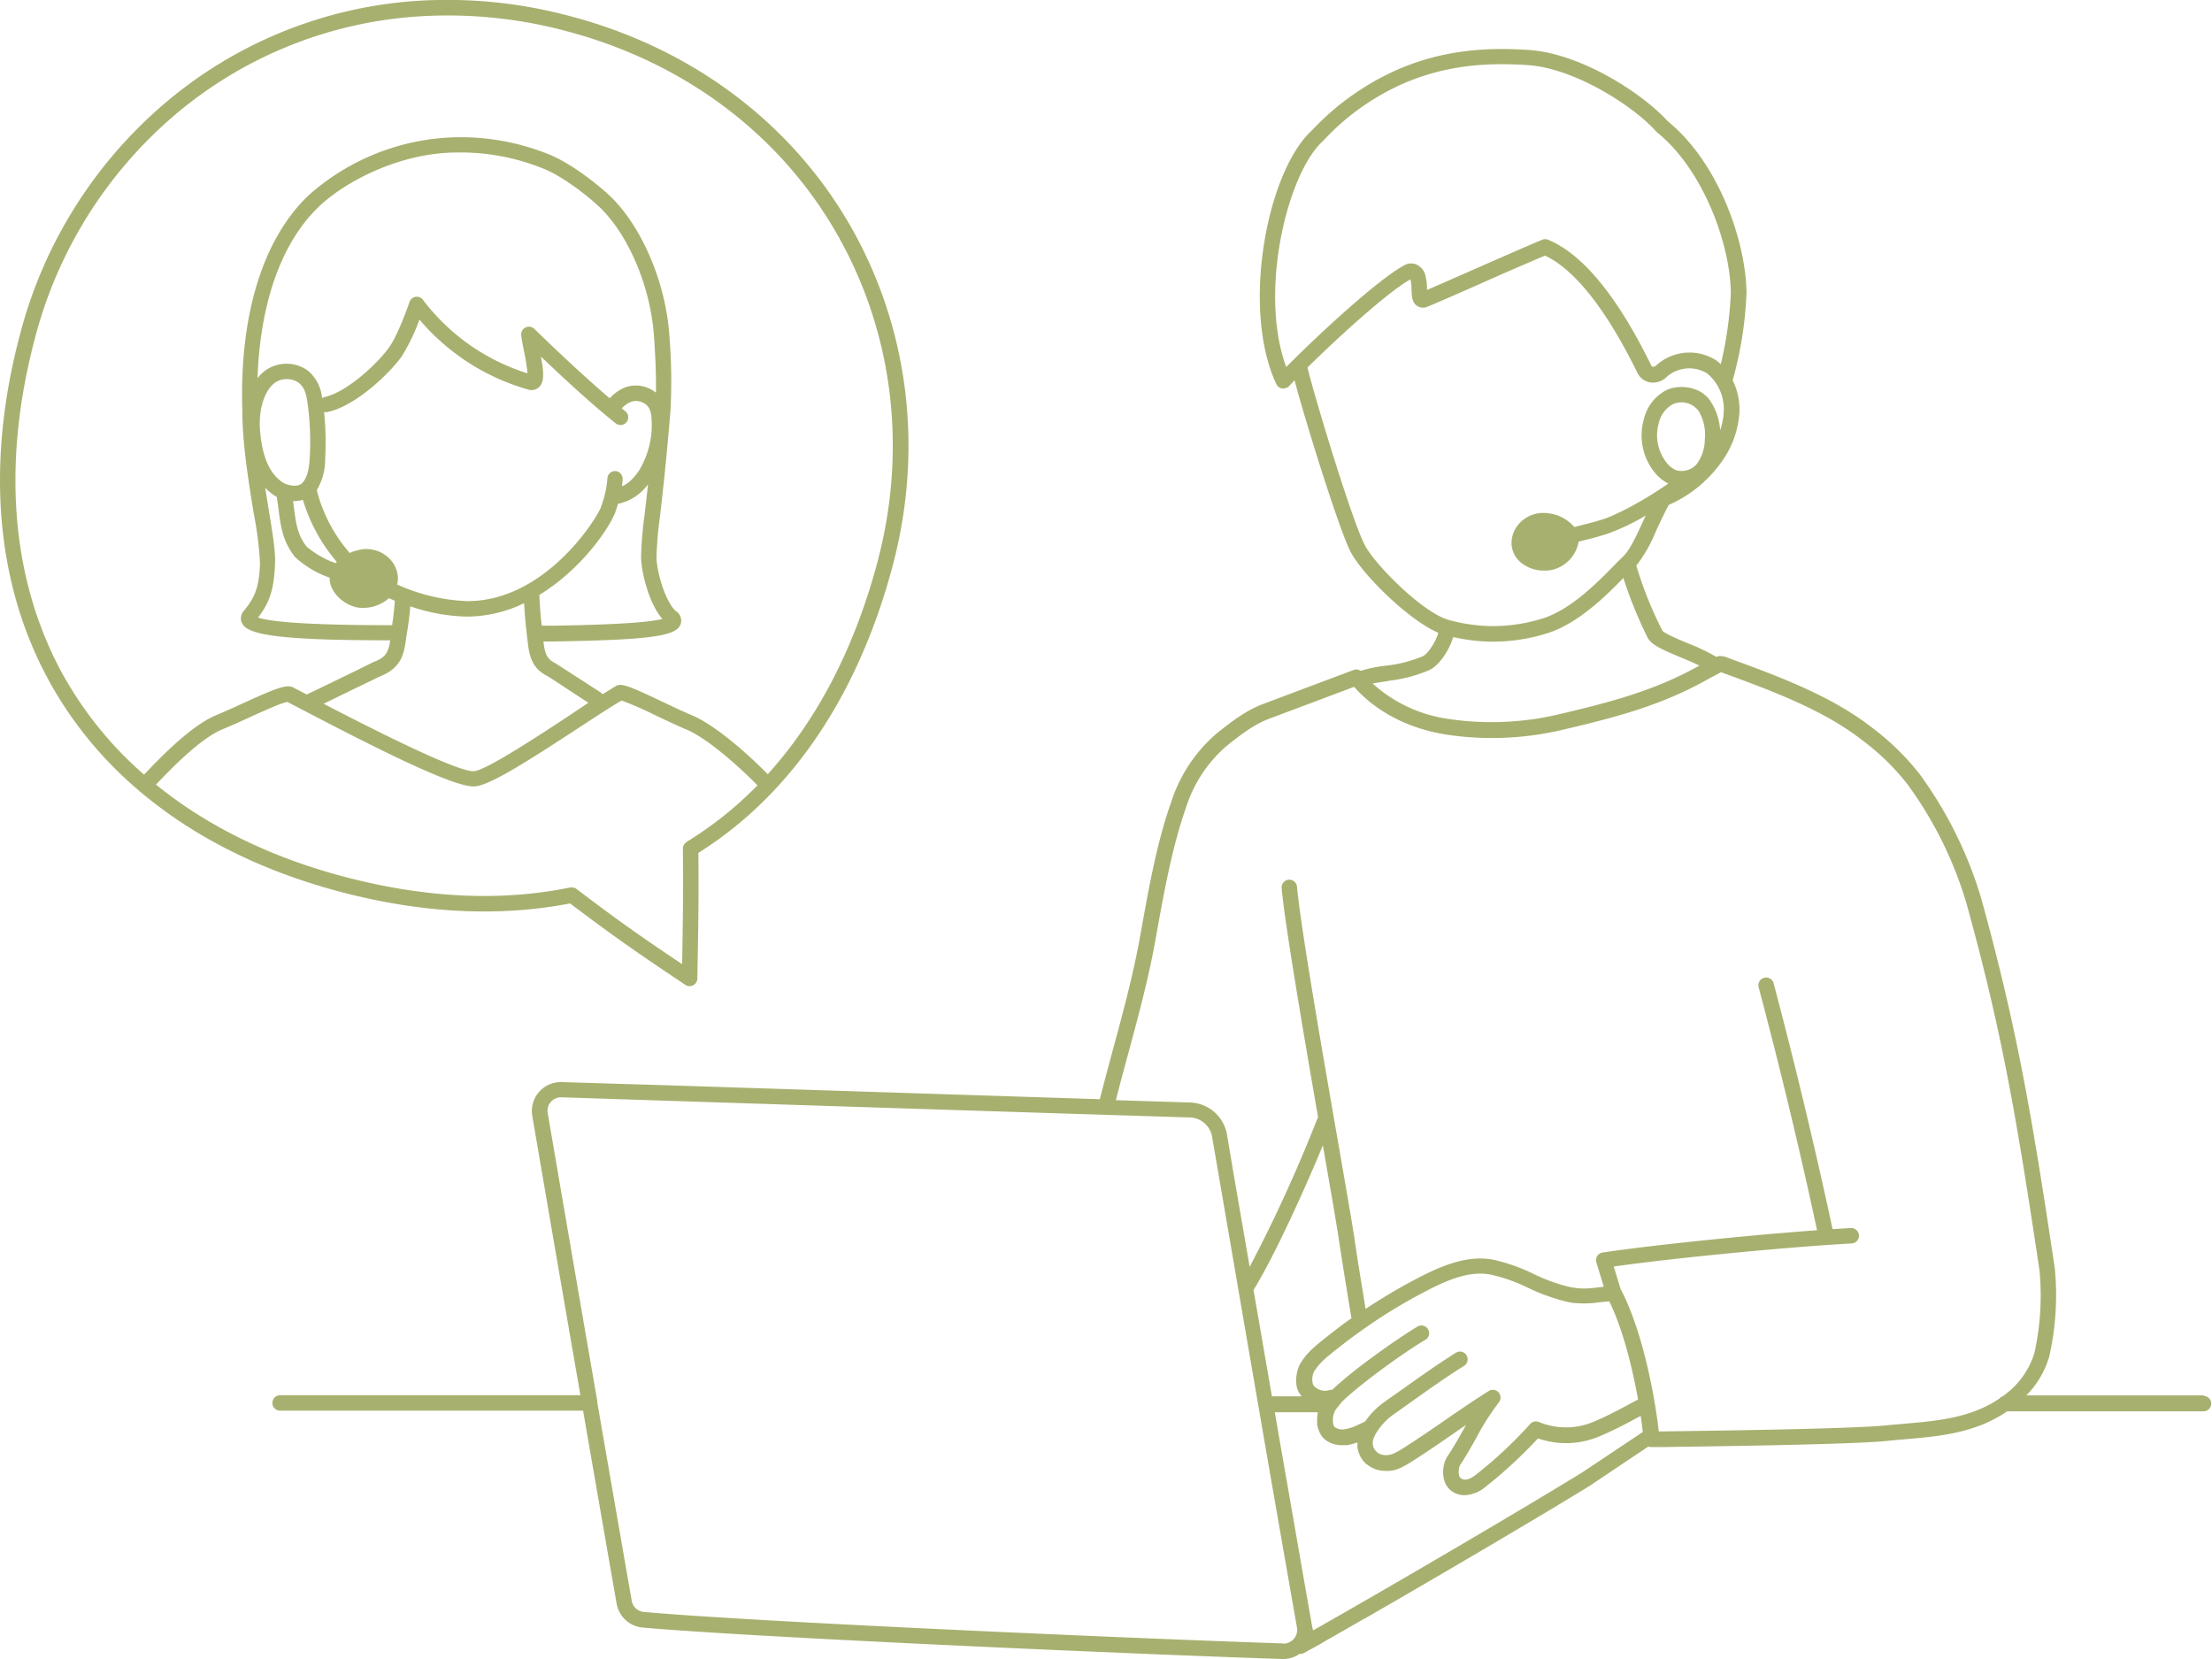 <svg id="レイヤー_1" data-name="レイヤー 1" xmlns="http://www.w3.org/2000/svg" viewBox="0 0 430.2 322.66"><defs><style>.cls-1{fill:#a8b06f;}</style></defs><path class="cls-1" d="M433.46,280l-24.84,0-9.77,0a17.86,17.86,0,0,0,4.45-7.53,54.07,54.07,0,0,0,1.08-17.24c-4.46-29.76-7.32-46.54-14.26-71.73a79.15,79.15,0,0,0-12-24.3,49.38,49.38,0,0,0-9.29-9.08c-8-6.25-18.56-10.11-27.88-13.51l-.77-.29,0,0-.1,0-.09,0a1.86,1.86,0,0,0-.31-.1l-.23,0h-.1a1.86,1.86,0,0,0-.34,0h0a1.46,1.46,0,0,0-.33.12l0,0h0l-.08.05,0,0a40.5,40.5,0,0,0-5.67-2.7c-1.77-.74-4.44-1.86-4.85-2.41A73.72,73.72,0,0,1,323,118.62a27.54,27.54,0,0,0,3.81-6.69c.72-1.55,1.53-3.29,2.51-5.12a24.68,24.68,0,0,0,10.06-8.09,18.49,18.49,0,0,0,3.68-10,12.88,12.88,0,0,0-1.32-6.14,73.68,73.68,0,0,0,2.69-17c-.14-10.29-5.57-25.48-15.37-33.43-4.89-5.4-16.89-13.15-26.95-13.81-8.92-.59-20.71-.22-32.94,7.85A49.6,49.6,0,0,0,260,33.89c-8.82,7.91-13.93,34.72-7,49.46h0v0a1.55,1.55,0,0,0,.32.44,0,0,0,0,1,0,0h0a1.61,1.61,0,0,0,.48.3h0a1.67,1.67,0,0,0,.55.09h0a1.42,1.42,0,0,0,.53-.13H255a1.5,1.5,0,0,0,.45-.33h0l0,0h0l1.08-1.13c2,7.57,8.85,29.73,11.06,33.65,2.54,4.5,11.19,13,16.9,15.45-.5,1.78-2.06,4.13-3,4.55a25.42,25.42,0,0,1-7.26,1.85,26.26,26.26,0,0,0-4.84,1,1.46,1.46,0,0,0-1.37-.17l-17.52,6.58c-3.38,1.27-6.13,3.37-9.12,5.77a29.29,29.29,0,0,0-8.81,13.25c-2.73,7.68-4.26,16.15-5.74,24.34l-.44,2.45c-1.31,7.14-3.28,14.45-5.2,21.52-.85,3.15-1.72,6.38-2.53,9.57l-83.88-2.7L114,219.07a5.63,5.63,0,0,0-5.72,6.57c2.84,16.62,5.86,34.17,9.36,54.33l-36.71,0-21.69,0a1.5,1.5,0,0,0,0,3l21.7,0,37.22,0c2,11.55,4.15,23.95,6.52,37.52a5.65,5.65,0,0,0,5,4.66c22.69,2,98.53,5.29,124.46,6.12h.19a5.63,5.63,0,0,0,3.19-1h.13a1.51,1.51,0,0,0,.71-.17l1.4-.77h0c1-.52,2.15-1.19,3.51-2l.16-.08,1.1-.63.44-.25.87-.5.76-.43.64-.37,1-.58.43-.24,1.35-.78.05,0c13.06-7.51,32.8-19.09,43.87-25.88h0l0,0s5.77-3.88,11.38-7.63a1.71,1.71,0,0,0,.51.09h0l2,0c9.14-.12,36.95-.48,43.92-1.19,1.13-.12,2.26-.22,3.4-.32,4.91-.42,10-.86,14.74-2.7a25.42,25.42,0,0,0,5.23-2.74l13.36,0,24.83,0a1.5,1.5,0,1,0,0-3ZM336.32,94.07a8.19,8.19,0,0,1-1.56,4.79,3.86,3.86,0,0,1-4.05,1.19,4.7,4.7,0,0,1-1.91-1.56A8.53,8.53,0,0,1,327.35,91a5.63,5.63,0,0,1,2.78-3.79,4.14,4.14,0,0,1,5,1.36l.06.11A9,9,0,0,1,336.32,94.07ZM254.91,80c-5.41-14.67.26-37.85,7.2-44l.14-.15a46.21,46.21,0,0,1,8.52-7.21c11.48-7.58,22.65-7.91,31.09-7.36,9.2.61,20.62,8,25,12.91l.17.17c8.82,7.09,14.22,21.44,14.35,31.21a72.87,72.87,0,0,1-1.95,13.89c-.29-.26-.57-.52-.88-.75a9.64,9.64,0,0,0-11.62.92.86.86,0,0,1-.66.32.51.51,0,0,1-.31-.14c-6.6-13.51-13.37-21.77-20.12-24.56a1.48,1.48,0,0,0-1.15,0c-3.19,1.33-8.55,3.69-13.28,5.77-3.71,1.63-7.25,3.18-9.12,4a1.7,1.7,0,0,1,0-.22,11,11,0,0,0-.34-2.73,3.15,3.15,0,0,0-1.72-2,2.59,2.59,0,0,0-2.21.07C272.82,62.83,260.62,74.22,254.91,80Zm15.35,34.74c-2.53-4.48-10.89-32.48-11.19-34.67,6-5.91,15.61-14.68,20-17.12a8.75,8.75,0,0,1,.21,2c.05,1.29.09,2.51,1.11,3.18a2.13,2.13,0,0,0,2,.13c1.35-.53,5.46-2.34,10.22-4.43,4.43-2,9.43-4.14,12.63-5.5,5.81,2.72,12,10.6,18,22.86A3.4,3.4,0,0,0,325.73,83,3.76,3.76,0,0,0,329,81.83a6.68,6.68,0,0,1,7.73-.62A9,9,0,0,1,340,88.66a12.59,12.59,0,0,1-.7,3.64,11.5,11.5,0,0,0-1.56-5.12c-1.81-3.49-6.42-3.9-8.95-2.66a8.6,8.6,0,0,0-4.35,5.73,11.45,11.45,0,0,0,2,10.09,7.85,7.85,0,0,0,2.79,2.32c-4.57,3.19-10.12,6.16-12.86,7-1.95.61-3.68,1-5.44,1.46a7.73,7.73,0,0,0-5.25-2.69,6.24,6.24,0,0,0-5.17,1.72,5.65,5.65,0,0,0-1.78,4,5,5,0,0,0,1.56,3.65,7,7,0,0,0,4.85,1.79,9.64,9.64,0,0,0,1.19-.08,6.82,6.82,0,0,0,5.45-5.56c1.76-.41,3.5-.85,5.49-1.48a44.2,44.2,0,0,0,7.57-3.59c-.28.59-.55,1.17-.8,1.72-1.33,2.85-2.38,5.11-3.75,6.39-.51.47-1.14,1.11-1.86,1.85-3.05,3.11-8.16,8.32-13.62,10.05a32.3,32.3,0,0,1-10.09,1.49,32.63,32.63,0,0,1-8.11-1.17C281.81,128,272.65,119,270.26,114.78Zm4.44,26.3a28.16,28.16,0,0,0,8-2.08c1.86-.82,3.93-3.82,4.68-6.44a35.76,35.76,0,0,0,7.26.89h.49a35.27,35.27,0,0,0,10.55-1.63c6.14-1.94,11.54-7.43,14.8-10.75a83.8,83.8,0,0,0,4.69,11.55c.7,1.42,2.77,2.34,6.37,3.85,1.24.51,2.57,1.07,3.73,1.64-8.82,4.9-17.07,7.06-27.67,9.55a54.54,54.54,0,0,1-7.72,1.22,56.45,56.45,0,0,1-13.36-.39,27.65,27.65,0,0,1-14.81-6.9C272.68,141.38,273.65,141.23,274.7,141.08Zm-20.43,187.2c-25.91-.84-101.65-4.1-124.29-6.12a2.64,2.64,0,0,1-2.36-2.18c-2.44-14-4.66-26.77-6.71-38.64a1.09,1.09,0,0,0,0-.26c-3.61-20.84-6.71-38.89-9.63-55.95a2.61,2.61,0,0,1,.61-2.16,2.58,2.58,0,0,1,2-.9h.08l20.83.68c24.46.79,61.66,2,85.07,2.73h0l16.33.51a4.51,4.51,0,0,1,4.29,3.74c5,29,10,58.45,16.51,95.46a2.61,2.61,0,0,1-.6,2.18A2.65,2.65,0,0,1,254.27,328.28Zm7.82-96.58c.71,4.12,1.36,7.82,1.88,10.86.58,3.42,1,6,1.21,7.36.42,2.88,1.05,6.75,1.66,10.5.26,1.63.52,3.2.75,4.63-.29.2-.58.39-.86.6-1,.69-5.57,4.2-6.7,5.32a12.57,12.57,0,0,0-2.52,3.13c-.41.82-1.28,3.63,0,5.58a6.17,6.17,0,0,0,.43.55l-5.81,0c-1.23-7.09-2.42-14-3.58-20.68,4.17-6.77,10.14-20,13.46-28.08Zm48.85,30.36a19.15,19.15,0,0,0,4.59-.09l.43-.05h0c.49-.05,1-.11,1.51-.15l.28,0c2.92,6,4.69,14.06,5.59,19.09-.54.25-1.23.63-2.05,1.07-1.75.94-4.14,2.22-6.71,3.29a13.76,13.76,0,0,1-10.51,0,1.51,1.51,0,0,0-1.71.38,83.41,83.41,0,0,1-10.47,9.8c-.92.74-2.2,1.46-3.09.7-.53-.46-.37-2-.06-2.52,1.24-1.9,2.18-3.57,3.09-5.2a50.37,50.37,0,0,1,4.45-7,1.5,1.5,0,0,0-.07-1.92,1.48,1.48,0,0,0-1.12-.5,1.45,1.45,0,0,0-.79.23l-.74.47s0,0,0,0l-.36.23q-1.77,1.13-3.51,2.31l-.4.27c-1.19.81-2.38,1.62-3.54,2.43-2.52,1.73-5.12,3.53-7.71,5.17l-.12.08c-1.78,1.13-2.78,1.7-4.18,1.46a2.34,2.34,0,0,1-2-2.48,1.9,1.9,0,0,1,.07-.44l.05-.15a4,4,0,0,1,.15-.4l.1-.22c.07-.15.15-.3.24-.46l.17-.27a12,12,0,0,1,3.12-3.34l4-2.84c3.31-2.35,6.43-4.57,9.95-6.77a1.51,1.51,0,0,0-1.6-2.55c-3.58,2.25-6.74,4.5-10.09,6.88l-4,2.82a15.14,15.14,0,0,0-3.63,3.72l-1.28.59a9.16,9.16,0,0,1-2.77.94,2.58,2.58,0,0,1-1.92-.47,1.12,1.12,0,0,1-.19-.29l0-.1c0-.09-.08-.18-.11-.27a.83.83,0,0,0,0-.15,2.38,2.38,0,0,1,0-.26,1.1,1.1,0,0,1,0-.18,1.32,1.32,0,0,1,0-.34,5,5,0,0,1,.06-.61,3.62,3.62,0,0,1,.85-1.63l.74-.94c2.41-2.52,11-9,16.22-12.11a1.5,1.5,0,1,0-1.53-2.57c-3.81,2.27-12.69,8.54-16.41,12.18l-.78.16a2.9,2.9,0,0,1-3-1.06,3.48,3.48,0,0,1,.17-2.59,11.76,11.76,0,0,1,1.94-2.31c.9-.89,5.19-4.18,6.36-5a103.89,103.89,0,0,1,14.16-8.69c3.71-1.89,8-3.7,12.08-2.82a32.52,32.52,0,0,1,7,2.49,38.28,38.28,0,0,0,7.08,2.61A16.11,16.11,0,0,0,310.94,262.06Zm1.48,33c-12.9,7.92-37.73,22.42-49.83,29.29l-.38.22-.63.36-.74.41-.29.17-.43.24-.22-1.05-1.15-6.56c-.06-.38-.13-.75-.2-1.13-.27-1.59-.55-3.17-.82-4.74-.15-.82-.29-1.65-.43-2.47-.2-1.11-.39-2.21-.58-3.32-.16-.89-.31-1.78-.46-2.66-.2-1.11-.39-2.21-.58-3.31-.24-1.36-.47-2.71-.7-4s-.47-2.69-.7-4c-.06-.38-.13-.75-.19-1.12-.48-2.73-.94-5.41-1.4-8.07l8.34,0s0,.06,0,.1l0,.16a8.86,8.86,0,0,0-.11.95,3.84,3.84,0,0,0,0,.48c0,.11,0,.21,0,.32s0,.26,0,.4a6,6,0,0,0,.15.61l.09.33a6,6,0,0,0,.28.63c0,.08.07.16.12.24a3.93,3.93,0,0,0,.52.74,5.49,5.49,0,0,0,.43.4l.15.1.33.23.19.1.35.17.19.08.39.13.16.05.56.12h0l.58.06H266c.23,0,.45,0,.66,0a8.87,8.87,0,0,0,1.05-.21l.34-.1c.22-.07.43-.13.64-.21l.07,0c0,.13,0,.26,0,.39s0,.42,0,.62.05.19.08.29a3.74,3.74,0,0,0,.16.66l.1.24a5.83,5.83,0,0,0,.28.62c0,.08.1.14.14.21a5.65,5.65,0,0,0,.38.57l.15.15a5,5,0,0,0,.51.52l.07,0a5.37,5.37,0,0,0,2.53,1.16,6.3,6.3,0,0,0,1,.1h.09a4.63,4.63,0,0,0,.65,0H275a5.27,5.27,0,0,0,.81-.15l.12,0a6.4,6.4,0,0,0,.62-.2l.21-.08.51-.22.22-.11.48-.25.21-.11.5-.3.16-.09.63-.4.11-.07c2.64-1.68,5.27-3.49,7.81-5.24.71-.5,1.43-1,2.15-1.48a4,4,0,0,1,.34-.23l-.68,1.2c-.88,1.58-1.8,3.21-3,5-1,1.55-1.27,4.83.63,6.45a4.21,4.21,0,0,0,2.79,1,6.76,6.76,0,0,0,4.12-1.68,89,89,0,0,0,10.13-9.37,16.59,16.59,0,0,0,11.83-.34,75.3,75.3,0,0,0,7-3.42l1.15-.61c.2,1.38.33,2.43.41,3.13ZM389,283c-4.34,1.69-9.21,2.11-13.91,2.52-1.15.1-2.3.19-3.45.31-6.83.7-34.54,1.06-43.65,1.18h-.63c-.15-1.47-.43-3.42-.76-5.43h0a2.74,2.74,0,0,1-.05-.28v0h0c-.91-5.31-2.93-14.89-6.48-21.75a1.47,1.47,0,0,0-.1-.13l-1.36-4.48c11.83-1.67,33.58-3.79,46.28-4.49a1.5,1.5,0,0,0,1.41-1.58,1.53,1.53,0,0,0-1.58-1.42l-3.55.22c-3.44-16-7.31-32.12-11.5-47.93a1.51,1.51,0,0,0-2.91.77c4.15,15.63,8,31.56,11.39,47.37-13.55,1-32,2.88-41.71,4.34a1.57,1.57,0,0,0-1.05.68,1.5,1.5,0,0,0-.16,1.24l1.44,4.74-1,.11-1.28.14a13.91,13.91,0,0,1-4.85-.33,35.14,35.14,0,0,1-6.55-2.43,35.16,35.16,0,0,0-7.56-2.7c-5-1.07-9.9,1-14.08,3.08a109.47,109.47,0,0,0-11,6.44c-.17-1-.34-2.1-.52-3.21-.15-.93-.31-1.87-.46-2.8-.45-2.79-.88-5.5-1.19-7.65,0-.27-.09-.6-.15-1-.17-1.11-.42-2.63-.74-4.48-.57-3.35-1.33-7.77-2.21-12.81-3.11-17.86-7.36-42.32-8.07-50.17a1.52,1.52,0,0,0-1.63-1.36,1.5,1.5,0,0,0-1.36,1.63c.65,7.14,4.14,27.56,7.09,44.61l-.09.15a1.13,1.13,0,0,0-.13.27A285.09,285.09,0,0,1,247.8,255c-1.5-8.73-3-17.25-4.41-25.72a7.52,7.52,0,0,0-7.16-6.24l-14.45-.45c.75-2.95,1.55-5.95,2.35-8.87,1.93-7.13,3.92-14.5,5.25-21.77l.44-2.45c1.46-8.08,3-16.43,5.62-23.88a26.27,26.27,0,0,1,7.86-11.91c2.79-2.24,5.33-4.19,8.3-5.31l16.52-6.2c4.24,4.84,10.62,8.15,18,9.3a59.75,59.75,0,0,0,22.22-.87c11.14-2.61,19.75-4.87,29.11-10.21.89-.45,1.54-.79,2-1.07l.44.16c9.11,3.33,19.42,7.1,27.08,13.09a46,46,0,0,1,8.75,8.53,75.52,75.52,0,0,1,11.51,23.26c6.91,25,9.75,41.73,14.19,71.38a51.86,51.86,0,0,1-1,16,16,16,0,0,1-6.21,8.43,1.53,1.53,0,0,0-.64.45A22.24,22.24,0,0,1,389,283Z" transform="translate(-4.76 -8.62)"/><path class="cls-1" d="M32,162.57c10.36,8.76,23.41,15.36,38.71,19.43,16,4.26,31.14,5,44.92,2.32,6.87,5.2,12.13,9,22.42,15.84a1.47,1.47,0,0,0,.83.25,1.57,1.57,0,0,0,.7-.17,1.51,1.51,0,0,0,.8-1.3c.2-10.65.29-15.68.2-24.44a74.68,74.68,0,0,0,14.52-11.95s.07,0,.1-.06.07-.11.11-.15c10.48-11.14,18.33-25.91,23.05-43.65,6-22.57,3.19-45.87-7.91-65.6C159,32.79,139.62,18.14,115.9,11.83a92.11,92.11,0,0,0-30.66-3,84.26,84.26,0,0,0-48.57,20,88.12,88.12,0,0,0-28,44.76C1.82,99.35,4,123.12,15,142.3a75.62,75.62,0,0,0,16.83,20.12.25.25,0,0,0,0,.07Zm106.29,9.82a1.49,1.49,0,0,0-.72,1.29c.1,8.44,0,13.34-.14,22.46-9-6-14-9.65-20.53-14.62a1.49,1.49,0,0,0-.91-.31,1.53,1.53,0,0,0-.3,0c-13.5,2.79-28.37,2.07-44.21-2.14-14.29-3.8-26.54-9.86-36.38-17.86,3.2-3.38,8.5-8.76,12.61-10.62,1.74-.71,3.68-1.59,5.56-2.45,2.66-1.21,6.25-2.85,7.39-3l2.19,1.14c14.17,7.4,29.66,15.29,34,15.29,2.81,0,9.73-4.39,20-11.1,3.32-2.17,6.47-4.24,8.79-5.61a66.44,66.44,0,0,1,6.73,2.95c2.16,1,4.38,2.08,6.11,2.78,4.08,1.84,10,7.09,13.59,10.77A71.34,71.34,0,0,1,138.24,172.39ZM59.68,82.44a4.06,4.06,0,0,1,3.16.61c1.12.94,1.45,2,1.72,3.89A53.83,53.83,0,0,1,65,97.63c-.1,1.77-.35,3.73-1.42,4.89-.86.93-2.6.51-3.55.1-2.78-1.65-4.32-5.09-4.71-10.53C55,87.78,56.56,83,59.68,82.44ZM62,106.07a5.86,5.86,0,0,0,1.67-.24,33.08,33.08,0,0,0,6.59,12.06l-.24.25a17.56,17.56,0,0,1-5.63-3.22c-1.76-2.25-2.05-4.43-2.45-7.44-.06-.46-.12-.94-.19-1.42ZM82,122.3a5.05,5.05,0,0,0,.13-1.69,5.72,5.72,0,0,0-2.22-3.87h0a6.29,6.29,0,0,0-5.36-1.16,8.56,8.56,0,0,0-1.77.59l0,0a29.56,29.56,0,0,1-6.41-12.23A11.7,11.7,0,0,0,68,97.8a58.45,58.45,0,0,0-.21-9.07,1.37,1.37,0,0,0,.78,0c5.6-1.28,12.11-7.68,14.34-10.83a37.24,37.24,0,0,0,3.42-7.13,43.11,43.11,0,0,0,21.15,13.61,2.12,2.12,0,0,0,2.07-.43c1.11-1,1-2.9.4-6,4.27,4.07,9.55,9,14.55,13a1.52,1.52,0,0,0,.94.33,1.5,1.5,0,0,0,.94-2.67l-.71-.58c1.62-1.62,2.73-1.45,3.25-1.38A2.9,2.9,0,0,1,131,88a4.86,4.86,0,0,1,.46,1.88,16.88,16.88,0,0,1-1.74,9,10.22,10.22,0,0,1-2.63,3.49,6.73,6.73,0,0,1-1.37.84,11.83,11.83,0,0,0,.13-1.45,1.51,1.51,0,0,0-1.47-1.53h0a1.5,1.5,0,0,0-1.49,1.47,19.58,19.58,0,0,1-1.19,5.32l-.09.29c-.8,2.16-10.78,18.22-25.95,18.22A36.4,36.4,0,0,1,82,122.3Zm28.12,8c-.23-2-.39-4-.46-5.9,0,0,0-.06,0-.09,8.27-5,13.67-13.15,14.74-16l.11-.32c.12-.36.28-.84.45-1.39a9.31,9.31,0,0,0,4-1.88,10.89,10.89,0,0,0,1.83-1.88c-.24,2.23-.46,4.07-.63,5.62a74,74,0,0,0-.72,8.45c0,2.75,1.46,9,4.14,12.08-3.72,1-15.73,1.22-21.18,1.32ZM132.33,85a6.06,6.06,0,0,0-3-1.33c-2.18-.33-4.15.46-6,2.41-5.39-4.6-10.82-9.78-14.67-13.51a1.5,1.5,0,0,0-2.53,1.25c.1.88.32,2,.54,3.1a39.27,39.27,0,0,1,.68,4.31A40.78,40.78,0,0,1,87,66.91a1.47,1.47,0,0,0-1.42-.56,1.49,1.49,0,0,0-1.17,1c-1.11,3.16-2.73,7.14-4,8.86-2.06,2.91-8,8.61-12.56,9.65a1.39,1.39,0,0,0-.45.19,7.92,7.92,0,0,0-2.68-5.28,7,7,0,0,0-5.62-1.27h0a6.87,6.87,0,0,0-4.26,2.69c.52-14.73,4.67-26.46,12-33.44,5.27-5,15.91-10.47,26.82-10.47a42.77,42.77,0,0,1,17.11,3.27c4.37,1.88,9.25,6.06,10.62,7.37,5.64,5.44,9.88,15.47,10.55,25C132.14,76.56,132.4,81,132.33,85ZM57.06,108c-.23-1.43-.48-3-.72-4.51a10.31,10.31,0,0,0,2.26,1.79l0,0a.66.66,0,0,0,0,.14c.14.86.25,1.68.35,2.45.43,3.24.8,6,3.12,9l.1.11a19.32,19.32,0,0,0,6.72,4,2.92,2.92,0,0,0,0,.59c.41,2.92,3.56,5.19,6.11,5.27h.27a7.46,7.46,0,0,0,5.13-1.89l1.15.51c-.1,1.5-.27,3-.53,4.75-18.18,0-24.2-.81-26.07-1.49,2.06-2.68,3.09-5.12,3.29-10.31C58.41,116.24,57.82,112.6,57.06,108Zm26.65,25c.05-.35.1-.7.16-1.05.34-2.07.56-3.75.69-5.41a35.88,35.88,0,0,0,11,2,25.71,25.71,0,0,0,11.13-2.61c.11,2,.27,4,.54,6.14,0,.35.09.7.12,1,.28,2.54.59,5.43,3.83,7,.24.14,2.66,1.71,4.6,3l3.41,2.22L115.16,148c-6.45,4.23-16.2,10.61-18.32,10.61-3.51,0-19.85-8.3-29.14-13.12,1.6-.77,4.06-2,7.47-3.63l3.54-1.72C82.93,138.5,83.35,135.56,83.71,133Zm-66.15,7.85C7,122.33,4.93,99.35,11.57,74.35A85.16,85.16,0,0,1,38.62,31.1,81.27,81.27,0,0,1,85.47,11.86a89,89,0,0,1,29.66,2.87c22.93,6.1,41.63,20.24,52.65,39.83,10.72,19,13.43,41.55,7.63,63.36-4.43,16.67-11.69,30.62-21.33,41.27-3.48-3.53-9.72-9.2-14.46-11.34-1.71-.7-3.89-1.74-6-2.74-6.69-3.17-8.1-3.73-9.19-3-.73.43-1.57,1-2.47,1.51a1.74,1.74,0,0,0-.38-.33l-4.12-2.66c-4.64-3-4.68-3-4.82-3.1-1.63-.81-1.93-2-2.19-4.15l2,0c18.79-.33,23.87-1,24.69-3.39a2.21,2.21,0,0,0-.91-2.51c-2-1.66-3.78-7.64-3.79-10.51a71.5,71.5,0,0,1,.7-8.1c.47-4.09,1.18-10.28,2-20.14h0a107.64,107.64,0,0,0-.21-15c-.72-10.18-5.33-21-11.46-26.92-1.57-1.51-6.71-5.9-11.55-8a45.7,45.7,0,0,0-18.26-3.5,44.6,44.6,0,0,0-28.9,11.31C55.86,55.1,51.29,70,51.89,88.52v0c0,6.35,1.23,13.88,2.21,19.92a68.48,68.48,0,0,1,1.23,9.78c-.19,4.83-1.08,6.67-3.15,9.21a2.16,2.16,0,0,0-.36,2.37c1,2.11,6,3.35,28.52,3.35h.31c-.31,2-.67,3.24-3,4.13-.13,0-.26.12-3.79,1.84-3.11,1.52-8.9,4.34-9.46,4.56l0,0-.18-.09-2.5-1.3a1.28,1.28,0,0,0-.37-.14c-1.38-.29-3.65.66-9.34,3.25-1.85.84-3.76,1.72-5.5,2.43-4.74,2.14-10.27,7.78-13.73,11.45A72.29,72.29,0,0,1,17.56,140.81Z" transform="translate(-4.76 -8.62)"/></svg>